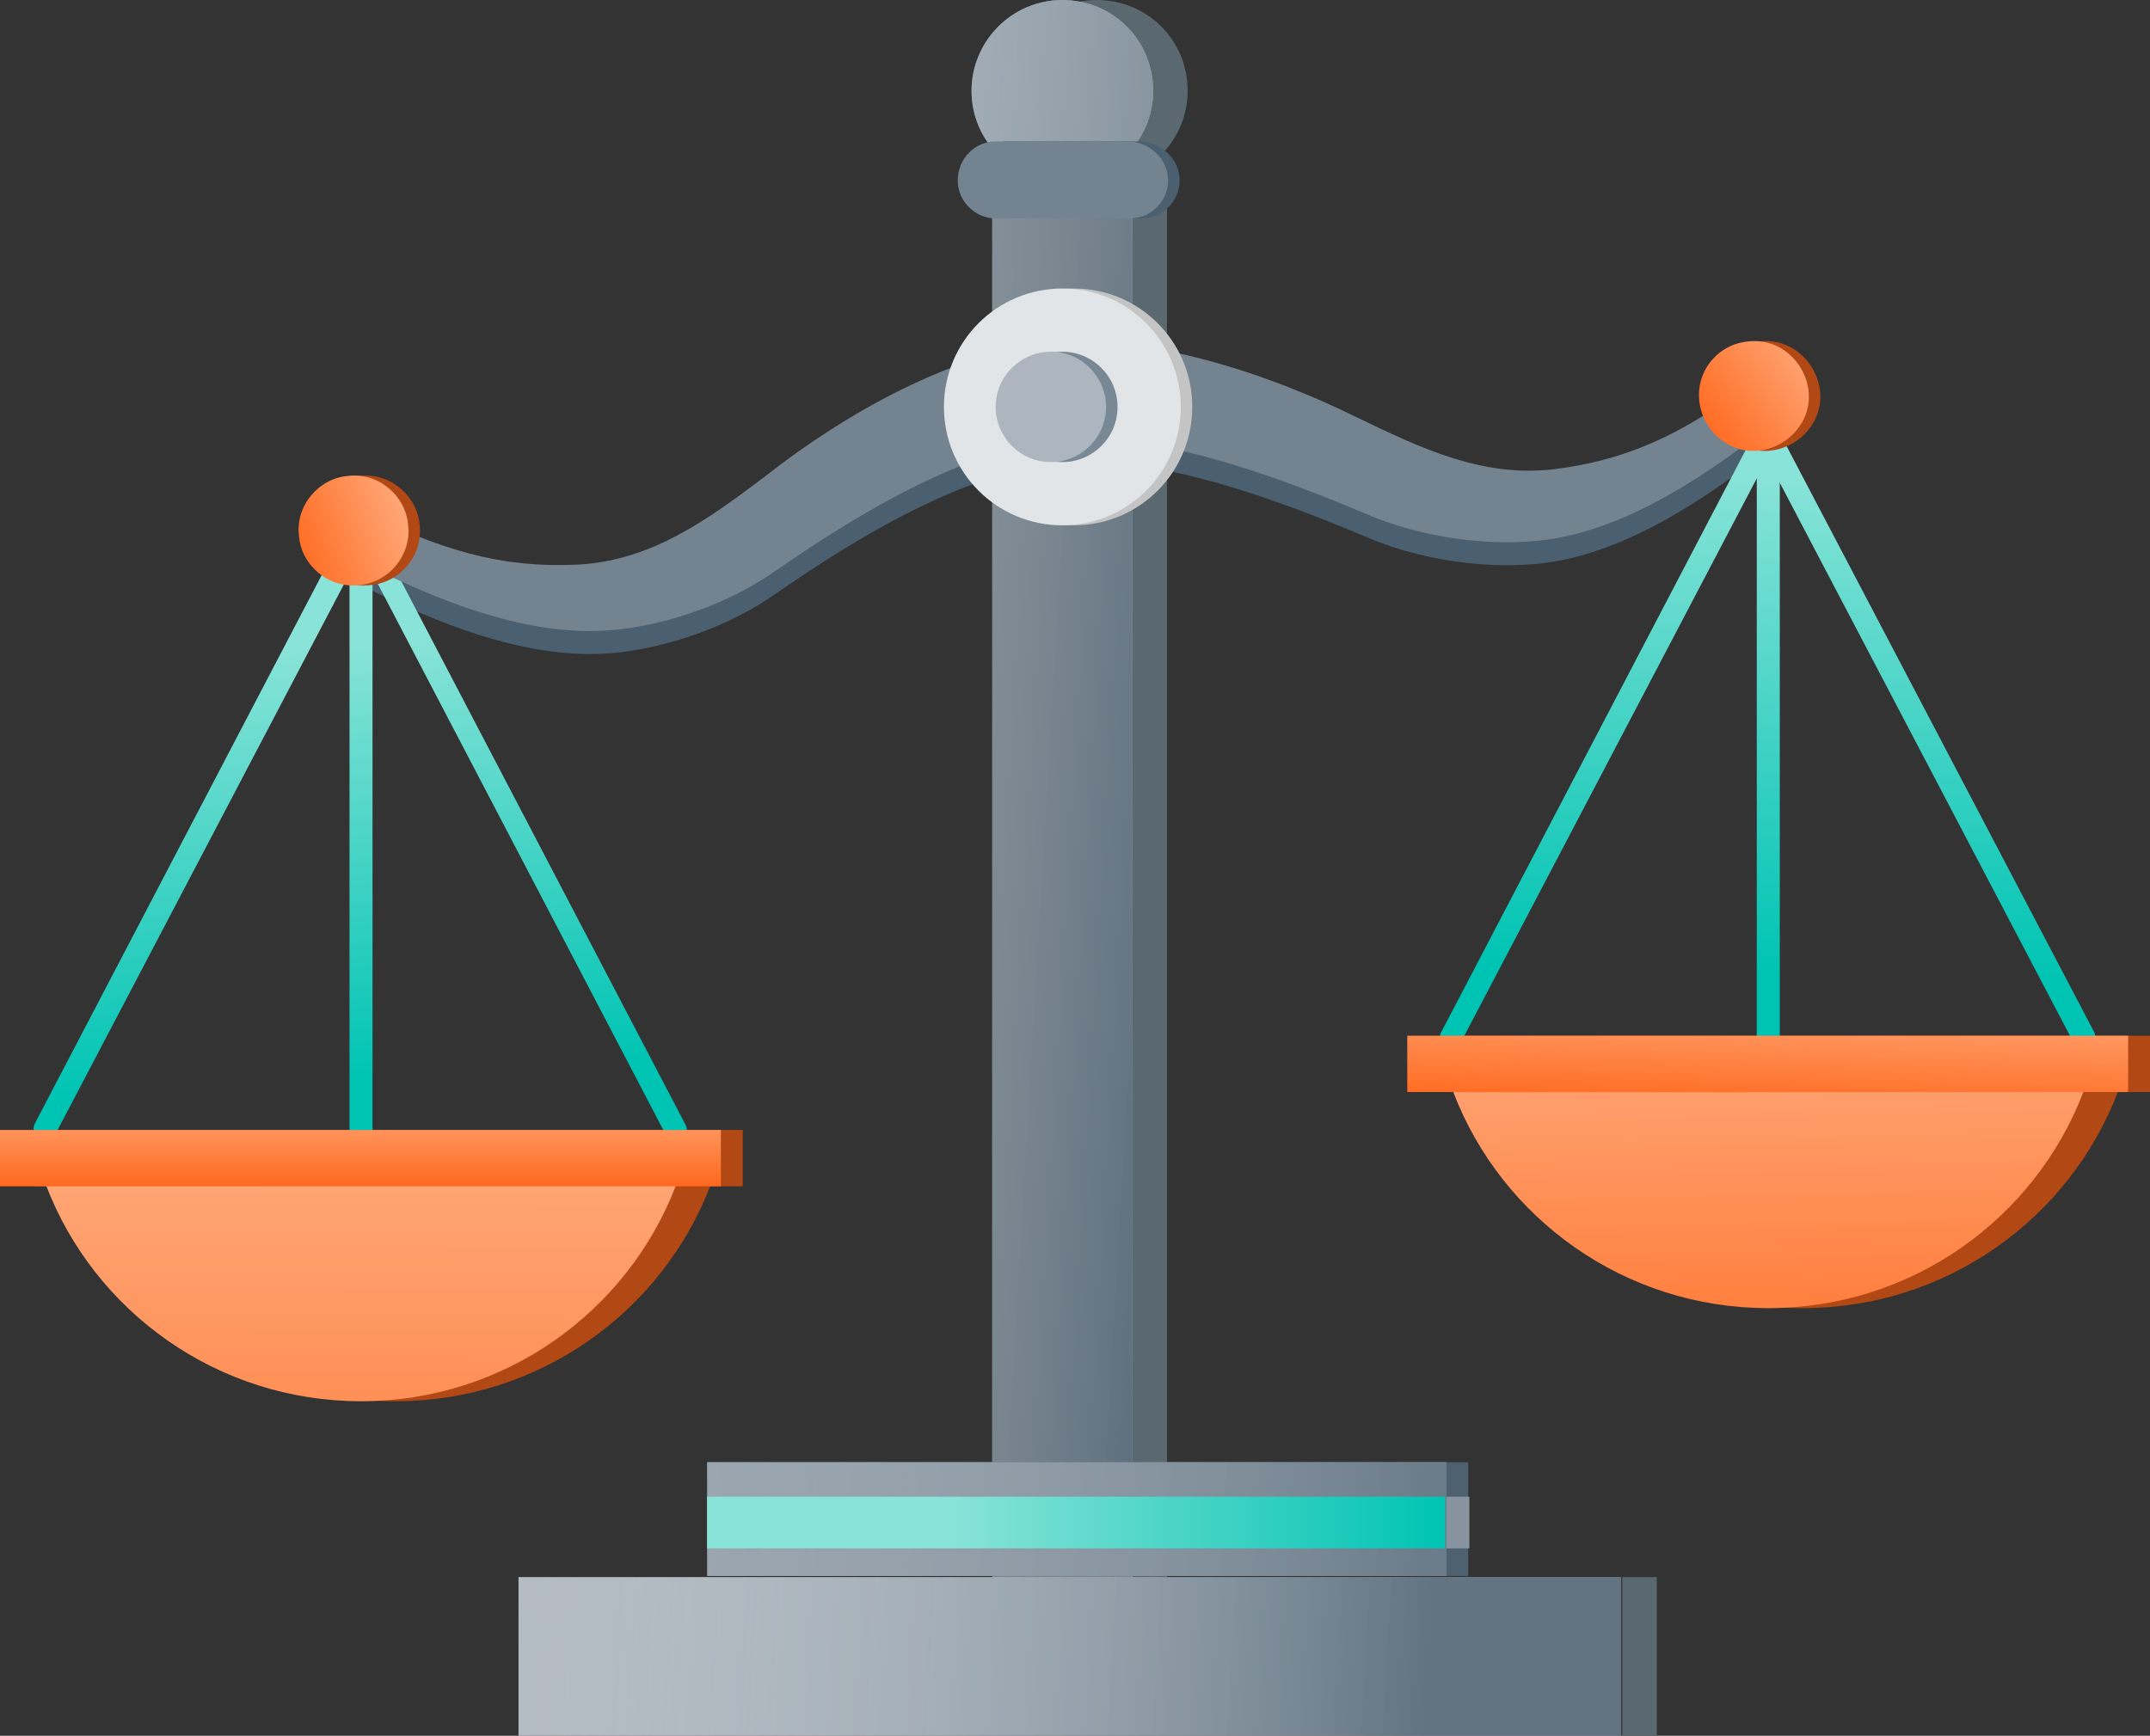 <?xml version="1.0" encoding="utf-8"?>
<!-- Generator: Adobe Illustrator 26.2.1, SVG Export Plug-In . SVG Version: 6.00 Build 0)  -->
<svg version="1.1" id="Capa_1" xmlns="http://www.w3.org/2000/svg" xmlns:xlink="http://www.w3.org/1999/xlink" x="0px" y="0px"
	 viewBox="0 0 187 151" style="enable-background:new 0 0 187 151;" xml:space="preserve">
<rect x="0" y="0" width="187" height="151" fill="#333333" stroke="none"/>
<style type="text/css">
	.st0{fill:#B24814;}
	.st1{fill:#4A5F6F;}
	.st2{fill:#5A6870;}
	.st3{fill:url(#SVGID_1_);}
	.st4{fill:url(#SVGID_00000026845289666731002300000011103047909188608945_);}
	.st5{fill:url(#SVGID_00000174567889569936675610000002720823739561617797_);}
	.st6{fill:url(#SVGID_00000080894085706881910380000003435134227379584681_);}
	.st7{fill:url(#SVGID_00000162332558212072695400000016892655694261388979_);}
	.st8{fill:url(#SVGID_00000106866906769131614010000014980128556811076521_);}
	.st9{fill:url(#SVGID_00000012458747522094033150000001627316493816442525_);}
	.st10{fill:url(#SVGID_00000173131630058762448300000000711429911642050435_);}
	.st11{fill:#748390;}
	.st12{fill:url(#SVGID_00000101084667769989345760000000419870668900642209_);}
	.st13{fill:url(#SVGID_00000139254539623936617590000001352146628469226915_);}
	.st14{opacity:0.64;fill:#ADB6BE;}
	.st15{fill:#ADB6BE;}
	.st16{fill:url(#SVGID_00000120542232392928607150000014244382832145058945_);}
	.st17{fill:url(#SVGID_00000129199715709301713450000004238671244870046350_);}
	.st18{opacity:0.62;fill:url(#SVGID_00000026165489083511298590000011403901964843928975_);}
	.st19{fill:#4D6171;}
	.st20{fill:#94A0AA;}
	.st21{opacity:0.42;fill:url(#SVGID_00000116939388769916042680000013400766485501082283_);}
	.st22{fill:url(#SVGID_00000071539954304378698400000009460111879754371504_);}
	.st23{fill:#8794A0;}
	.st24{fill:#C4C4C4;}
	.st25{fill:url(#SVGID_00000062886560180263175750000012528374694381026688_);}
	.st26{fill:#788894;}
</style>
<g>
	<path class="st0" d="M184.2,95c-4.2,11-14.9,18.8-27.4,18.8S133.6,106,129.4,95H184.2z"/>
	<rect x="125.4" y="90.1" class="st0" width="61.6" height="4.9"/>
	<path class="st0" d="M61.8,103.1c-4.2,11-14.9,18.8-27.4,18.8S11.2,114.1,7,103.1C7,103.1,61.8,103.1,61.8,103.1z"/>
	<rect x="3" y="98.3" class="st0" width="61.6" height="4.9"/>
	<path class="st1" d="M91.4,31.8l0.8,8.4c-8.5,1-17.6,6.5-24.8,11.5c-5.2,3.6-11.6,5.2-16,5.2c-6.4,0-13-2.5-19.6-5.8l-0.4-4.7
		c6.6,3.3,12,5.1,19.1,4.7c6.3-0.4,11.2-4,16.1-7.7C73.6,37.9,82.9,32.7,91.4,31.8z"/>
	<path class="st1" d="M91.4,31.8l0.8,8.4c8.5-0.6,18.5,3.1,26.6,6.5c5.8,2.5,12.4,2.9,16.7,2.1c6.3-1.2,12.3-5,18.1-9.5l-0.4-4.7
		c-5.8,4.5-10.8,7.3-17.9,8.2c-6.3,0.8-11.7-1.8-17.3-4.5C110.1,34.4,99.9,31.1,91.4,31.8z"/>
	<rect x="98.4" y="15.1" class="st2" width="3.1" height="124.5"/>
	<path class="st2" d="M103.3,7.9c0,4.3-3.5,7.9-7.9,7.9c-4.3,0-7.9-3.5-7.9-7.9C87.5,3.6,91,0,95.4,0S103.3,3.5,103.3,7.9z"/>
	<g>
		
			<linearGradient id="SVGID_1_" gradientUnits="userSpaceOnUse" x1="31.447" y1="64.831" x2="31.236" y2="-6.551" gradientTransform="matrix(1 0 0 -1 0 152)">
			<stop  offset="0" style="stop-color:#FFB68D"/>
			<stop  offset="1" style="stop-color:#FF671C"/>
		</linearGradient>
		<path class="st3" d="M58.8,103.1c-4.2,11-14.9,18.8-27.4,18.8S8.2,114.1,4,103.1C4,103.1,58.8,103.1,58.8,103.1z"/>
		<g>
			
				<linearGradient id="SVGID_00000040544847985006610540000012196558619575618970_" gradientUnits="userSpaceOnUse" x1="27.28" y1="114.285" x2="31.024" y2="58.358" gradientTransform="matrix(1 0 0 -1 0 152)">
				<stop  offset="0.324" style="stop-color:#8AE3D8"/>
				<stop  offset="1" style="stop-color:#00C4B3"/>
			</linearGradient>
			<path style="fill:url(#SVGID_00000040544847985006610540000012196558619575618970_);" d="M58.8,99.2c-0.4,0-0.7-0.2-0.9-0.5
				L31.4,48L4.8,98.7c-0.3,0.5-0.9,0.7-1.3,0.4C3,98.9,2.8,98.3,3,97.8l27.4-52.4c0.3-0.7,1.4-0.7,1.8,0l27.4,52.4
				c0.3,0.5,0.1,1.1-0.4,1.3C59.1,99.2,59,99.2,58.8,99.2z"/>
		</g>
		<g>
			
				<linearGradient id="SVGID_00000181798902467341480900000001562395397794752153_" gradientUnits="userSpaceOnUse" x1="29.011" y1="114.401" x2="32.755" y2="58.462" gradientTransform="matrix(1 0 0 -1 0 152)">
				<stop  offset="0.324" style="stop-color:#8AE3D8"/>
				<stop  offset="1" style="stop-color:#00C4B3"/>
			</linearGradient>
			<path style="fill:url(#SVGID_00000181798902467341480900000001562395397794752153_);" d="M31.4,101.7c-0.5,0-1-0.4-1-1V45.9
				c0-0.6,0.4-1,1-1c0.5,0,1,0.4,1,1v54.8C32.3,101.2,31.9,101.7,31.4,101.7z"/>
		</g>
		
			<linearGradient id="SVGID_00000112591795074461756990000003582939390433147046_" gradientUnits="userSpaceOnUse" x1="31.35" y1="57.786" x2="31.35" y2="48.583" gradientTransform="matrix(1 0 0 -1 0 152)">
			<stop  offset="0" style="stop-color:#FFB68D"/>
			<stop  offset="1" style="stop-color:#FF671C"/>
		</linearGradient>
		<rect y="98.3" style="fill:url(#SVGID_00000112591795074461756990000003582939390433147046_);" width="62.7" height="4.9"/>
	</g>
	<g>
		
			<linearGradient id="SVGID_00000034807016593995892950000016111230063332049584_" gradientUnits="userSpaceOnUse" x1="153.496" y1="71.777" x2="154.494" y2="23.206" gradientTransform="matrix(1 0 0 -1 0 152)">
			<stop  offset="0" style="stop-color:#FFB68D"/>
			<stop  offset="1" style="stop-color:#FF671C"/>
		</linearGradient>
		<path style="fill:url(#SVGID_00000034807016593995892950000016111230063332049584_);" d="M181.2,95c-4.2,11-14.9,18.8-27.4,18.8
			S130.6,106,126.4,95H181.2z"/>
		<g>
			
				<linearGradient id="SVGID_00000133493798419585330030000000500933035465218745_" gradientUnits="userSpaceOnUse" x1="155.852" y1="131.79" x2="153.92" y2="67.499" gradientTransform="matrix(1 0 0 -1 0 152)">
				<stop  offset="0.324" style="stop-color:#8AE3D8"/>
				<stop  offset="1" style="stop-color:#00C4B3"/>
			</linearGradient>
			<path style="fill:url(#SVGID_00000133493798419585330030000000500933035465218745_);" d="M181.2,91.1c-0.4,0-0.7-0.2-0.9-0.5
				l-26.6-50.7l-26.6,50.7c-0.2,0.5-0.9,0.7-1.3,0.4c-0.5-0.3-0.7-0.9-0.4-1.3l27.4-52.4c0.3-0.7,1.4-0.7,1.8,0l27.5,52.4
				c0.3,0.5,0.1,1.1-0.4,1.3C181.6,91,181.4,91.1,181.2,91.1z"/>
		</g>
		<g>
			
				<linearGradient id="SVGID_00000137827961130540992850000006640508293049021077_" gradientUnits="userSpaceOnUse" x1="155.149" y1="131.811" x2="153.218" y2="67.521" gradientTransform="matrix(1 0 0 -1 0 152)">
				<stop  offset="0.324" style="stop-color:#8AE3D8"/>
				<stop  offset="1" style="stop-color:#00C4B3"/>
			</linearGradient>
			<path style="fill:url(#SVGID_00000137827961130540992850000006640508293049021077_);" d="M153.8,93.5c-0.5,0-1-0.4-1-1V37.7
				c0-0.6,0.4-1,1-1s1,0.4,1,1v54.8C154.8,93.1,154.3,93.5,153.8,93.5z"/>
		</g>
		
			<linearGradient id="SVGID_00000002363452512603404760000013054570485900432811_" gradientUnits="userSpaceOnUse" x1="154.013" y1="68.006" x2="153.615" y2="55.072" gradientTransform="matrix(1 0 0 -1 0 152)">
			<stop  offset="0" style="stop-color:#FFB68D"/>
			<stop  offset="1" style="stop-color:#FF671C"/>
		</linearGradient>
		
			<rect x="122.4" y="90.1" style="fill:url(#SVGID_00000002363452512603404760000013054570485900432811_);" width="62.7" height="4.9"/>
	</g>
	<path class="st11" d="M91.4,29.8l0.8,8.4c-8.5,1-17.6,6.5-24.8,11.5c-5.2,3.6-11.6,5.2-16,5.2c-6.4,0-13-2.5-19.6-5.8l-0.4-4.7
		c6.6,3.3,12,5.1,19.1,4.7c6.3-0.4,11.2-4,16.1-7.7C73.6,35.9,82.9,30.7,91.4,29.8z"/>
	<path class="st0" d="M36.5,45.7c0.3,2.6-1.7,5-4.3,5.2c-2.6,0.3-5-1.7-5.2-4.3c-0.3-2.6,1.7-5,4.3-5.2
		C33.9,41.1,36.3,43.1,36.5,45.7z"/>
	<path class="st11" d="M91.4,29.8l0.8,8.4c8.5-0.6,18.5,3.1,26.6,6.5c5.8,2.5,12.4,2.9,16.7,2.1c6.3-1.2,12.3-5,18.1-9.5l-0.4-4.7
		c-5.8,4.5-10.8,7.3-17.9,8.2c-6.3,0.8-11.7-1.8-17.3-4.5C110.1,32.4,99.9,29.1,91.4,29.8z"/>
	<path class="st0" d="M148.8,34.9c0.3,2.6,2.6,4.6,5.2,4.3c2.6-0.3,4.6-2.6,4.3-5.2s-2.6-4.6-5.2-4.3
		C150.5,29.9,148.5,32.2,148.8,34.9z"/>
	
		<linearGradient id="SVGID_00000075862067479120544180000006877531110071367316_" gradientUnits="userSpaceOnUse" x1="37.651" y1="108.332" x2="24.935" y2="103.758" gradientTransform="matrix(1 0 0 -1 0 152)">
		<stop  offset="0" style="stop-color:#FFB68D"/>
		<stop  offset="1" style="stop-color:#FF671C"/>
	</linearGradient>
	<path style="fill:url(#SVGID_00000075862067479120544180000006877531110071367316_);" d="M35.5,45.7c0.3,2.6-1.7,5-4.3,5.2
		c-2.6,0.3-5-1.7-5.2-4.3c-0.3-2.6,1.7-5,4.3-5.2C32.9,41.1,35.3,43.1,35.5,45.7z"/>
	
		<linearGradient id="SVGID_00000106135190531369890930000016496483846592158891_" gradientUnits="userSpaceOnUse" x1="159.907" y1="122.751" x2="147.757" y2="114.216" gradientTransform="matrix(1 0 0 -1 0 152)">
		<stop  offset="0" style="stop-color:#FFB68D"/>
		<stop  offset="1" style="stop-color:#FF671C"/>
	</linearGradient>
	<path style="fill:url(#SVGID_00000106135190531369890930000016496483846592158891_);" d="M147.8,34.9c0.3,2.6,2.6,4.6,5.2,4.3
		c2.6-0.3,4.6-2.6,4.3-5.2s-2.6-4.6-5.2-4.3C149.5,29.9,147.5,32.2,147.8,34.9z"/>
	<rect x="86.3" y="15.1" class="st14" width="12.2" height="124.5"/>
	<path class="st15" d="M100.3,7.9c0,4.3-3.5,7.9-7.9,7.9c-4.3,0-7.9-3.5-7.9-7.9C84.5,3.6,88,0,92.4,0S100.3,3.5,100.3,7.9z"/>
	<rect x="141.1" y="137.2" class="st2" width="3" height="13.8"/>
	<rect x="45.1" y="137.2" class="st15" width="95.9" height="13.8"/>
	
		<linearGradient id="SVGID_00000110432470762264121300000014412685384044054425_" gradientUnits="userSpaceOnUse" x1="-16.076" y1="83.181" x2="126.901" y2="74.77" gradientTransform="matrix(1 0 0 -1 0 152)">
		<stop  offset="0.265" style="stop-color:#FFFFFF;stop-opacity:0"/>
		<stop  offset="0.342" style="stop-color:#EFF1F2;stop-opacity:0.116"/>
		<stop  offset="0.492" style="stop-color:#C6CDD2;stop-opacity:0.342"/>
		<stop  offset="0.7" style="stop-color:#83929D;stop-opacity:0.656"/>
		<stop  offset="0.927" style="stop-color:#334B5D"/>
	</linearGradient>
	
		<rect x="86.3" y="15.1" style="fill:url(#SVGID_00000110432470762264121300000014412685384044054425_);" width="12.2" height="120.2"/>
	
		<linearGradient id="SVGID_00000081616497591637413180000000955193534810100641_" gradientUnits="userSpaceOnUse" x1="-13.415" y1="150.325" x2="131.418" y2="141.805" gradientTransform="matrix(1 0 0 -1 0 152)">
		<stop  offset="0.265" style="stop-color:#FFFFFF;stop-opacity:0"/>
		<stop  offset="0.35" style="stop-color:#EFF1F2;stop-opacity:0.116"/>
		<stop  offset="0.517" style="stop-color:#C6CDD2;stop-opacity:0.342"/>
		<stop  offset="0.747" style="stop-color:#83929D;stop-opacity:0.656"/>
		<stop  offset="1" style="stop-color:#334B5D"/>
	</linearGradient>
	<path style="fill:url(#SVGID_00000081616497591637413180000000955193534810100641_);" d="M100.3,7.9c0,4.3-3.5,7.9-7.9,7.9
		c-4.3,0-7.9-3.5-7.9-7.9C84.5,3.6,88,0,92.4,0S100.3,3.5,100.3,7.9z"/>
	
		<linearGradient id="SVGID_00000172439622218725687100000009046387371506334112_" gradientUnits="userSpaceOnUse" x1="-14.412" y1="14.221" x2="124.202" y2="6.067" gradientTransform="matrix(1 0 0 -1 0 152)">
		<stop  offset="0.265" style="stop-color:#FFFFFF;stop-opacity:0"/>
		<stop  offset="0.35" style="stop-color:#EFF1F2;stop-opacity:0.116"/>
		<stop  offset="0.517" style="stop-color:#C6CDD2;stop-opacity:0.342"/>
		<stop  offset="0.747" style="stop-color:#83929D;stop-opacity:0.656"/>
		<stop  offset="1" style="stop-color:#334B5D"/>
	</linearGradient>
	
		<rect x="45.1" y="137.2" style="opacity:0.62;fill:url(#SVGID_00000172439622218725687100000009046387371506334112_);" width="95.9" height="13.8"/>
	<path class="st1" d="M102.6,15.7c0,1.8-1.5,3.3-3.3,3.3H87.6c-1.8,0-3.3-1.5-3.3-3.3l0,0c0-1.9,1.5-3.4,3.3-3.4h11.6
		C101.1,12.4,102.6,13.9,102.6,15.7L102.6,15.7z"/>
	<path class="st11" d="M101.6,15.7c0,1.8-1.5,3.3-3.3,3.3H86.6c-1.8,0-3.3-1.5-3.3-3.3l0,0c0-1.9,1.5-3.4,3.3-3.4h11.6
		C100.1,12.4,101.6,13.9,101.6,15.7L101.6,15.7z"/>
	<rect x="61.5" y="127.2" class="st19" width="66.2" height="9.9"/>
	<rect x="61.5" y="127.2" class="st20" width="64.3" height="9.9"/>
	
		<linearGradient id="SVGID_00000115505776905931696610000010477970778657753758_" gradientUnits="userSpaceOnUse" x1="-15.212" y1="26.257" x2="124.207" y2="18.055" gradientTransform="matrix(1 0 0 -1 0 152)">
		<stop  offset="0.265" style="stop-color:#FFFFFF;stop-opacity:0"/>
		<stop  offset="0.35" style="stop-color:#EFF1F2;stop-opacity:0.116"/>
		<stop  offset="0.517" style="stop-color:#C6CDD2;stop-opacity:0.342"/>
		<stop  offset="0.747" style="stop-color:#83929D;stop-opacity:0.656"/>
		<stop  offset="1" style="stop-color:#334B5D"/>
	</linearGradient>
	
		<rect x="61.6" y="127.2" style="opacity:0.42;fill:url(#SVGID_00000115505776905931696610000010477970778657753758_);" width="64.2" height="9.9"/>
	
		<linearGradient id="SVGID_00000124153204639363049420000009365904048154115205_" gradientUnits="userSpaceOnUse" x1="61.5" y1="19.55" x2="125.7" y2="19.55" gradientTransform="matrix(1 0 0 -1 0 152)">
		<stop  offset="0.324" style="stop-color:#8AE3D8"/>
		<stop  offset="1" style="stop-color:#00C4B3"/>
	</linearGradient>
	
		<rect x="61.5" y="130.2" style="fill:url(#SVGID_00000124153204639363049420000009365904048154115205_);" width="64.2" height="4.5"/>
	<rect x="125.8" y="130.2" class="st23" width="2" height="4.5"/>
	<path class="st24" d="M103.7,35.4c0,5.7-4.6,10.3-10.3,10.3c-5.7,0-10.3-4.6-10.3-10.3s4.6-10.3,10.3-10.3
		C99.1,25.1,103.7,29.7,103.7,35.4z"/>
	
		<radialGradient id="SVGID_00000150067870275679883430000014702792838575265204_" cx="91.085" cy="33.054" r="43.142" gradientUnits="userSpaceOnUse">
		<stop  offset="0.265" style="stop-color:#E2E5E8"/>
		<stop  offset="0.303" style="stop-color:#E2E5E8"/>
		<stop  offset="0.33" style="stop-color:#E9ECEE"/>
		<stop  offset="0.395" style="stop-color:#F5F6F7"/>
		<stop  offset="0.488" style="stop-color:#FCFCFC"/>
		<stop  offset="0.745" style="stop-color:#FEFEFE"/>
	</radialGradient>
	<path style="fill:url(#SVGID_00000150067870275679883430000014702792838575265204_);" d="M102.7,35.4c0,5.7-4.6,10.3-10.3,10.3
		c-5.7,0-10.3-4.6-10.3-10.3s4.6-10.3,10.3-10.3C98.1,25.1,102.7,29.7,102.7,35.4z"/>
	<path class="st26" d="M97.2,35.4c0,2.7-2.2,4.8-4.8,4.8c-2.7,0-4.8-2.2-4.8-4.8c0-2.7,2.2-4.8,4.8-4.8
		C95.1,30.6,97.2,32.8,97.2,35.4z"/>
	<path class="st15" d="M96.2,35.4c0,2.7-2.2,4.8-4.8,4.8c-2.7,0-4.8-2.2-4.8-4.8c0-2.7,2.2-4.8,4.8-4.8
		C94.1,30.6,96.2,32.8,96.2,35.4z"/>
</g>
</svg>

